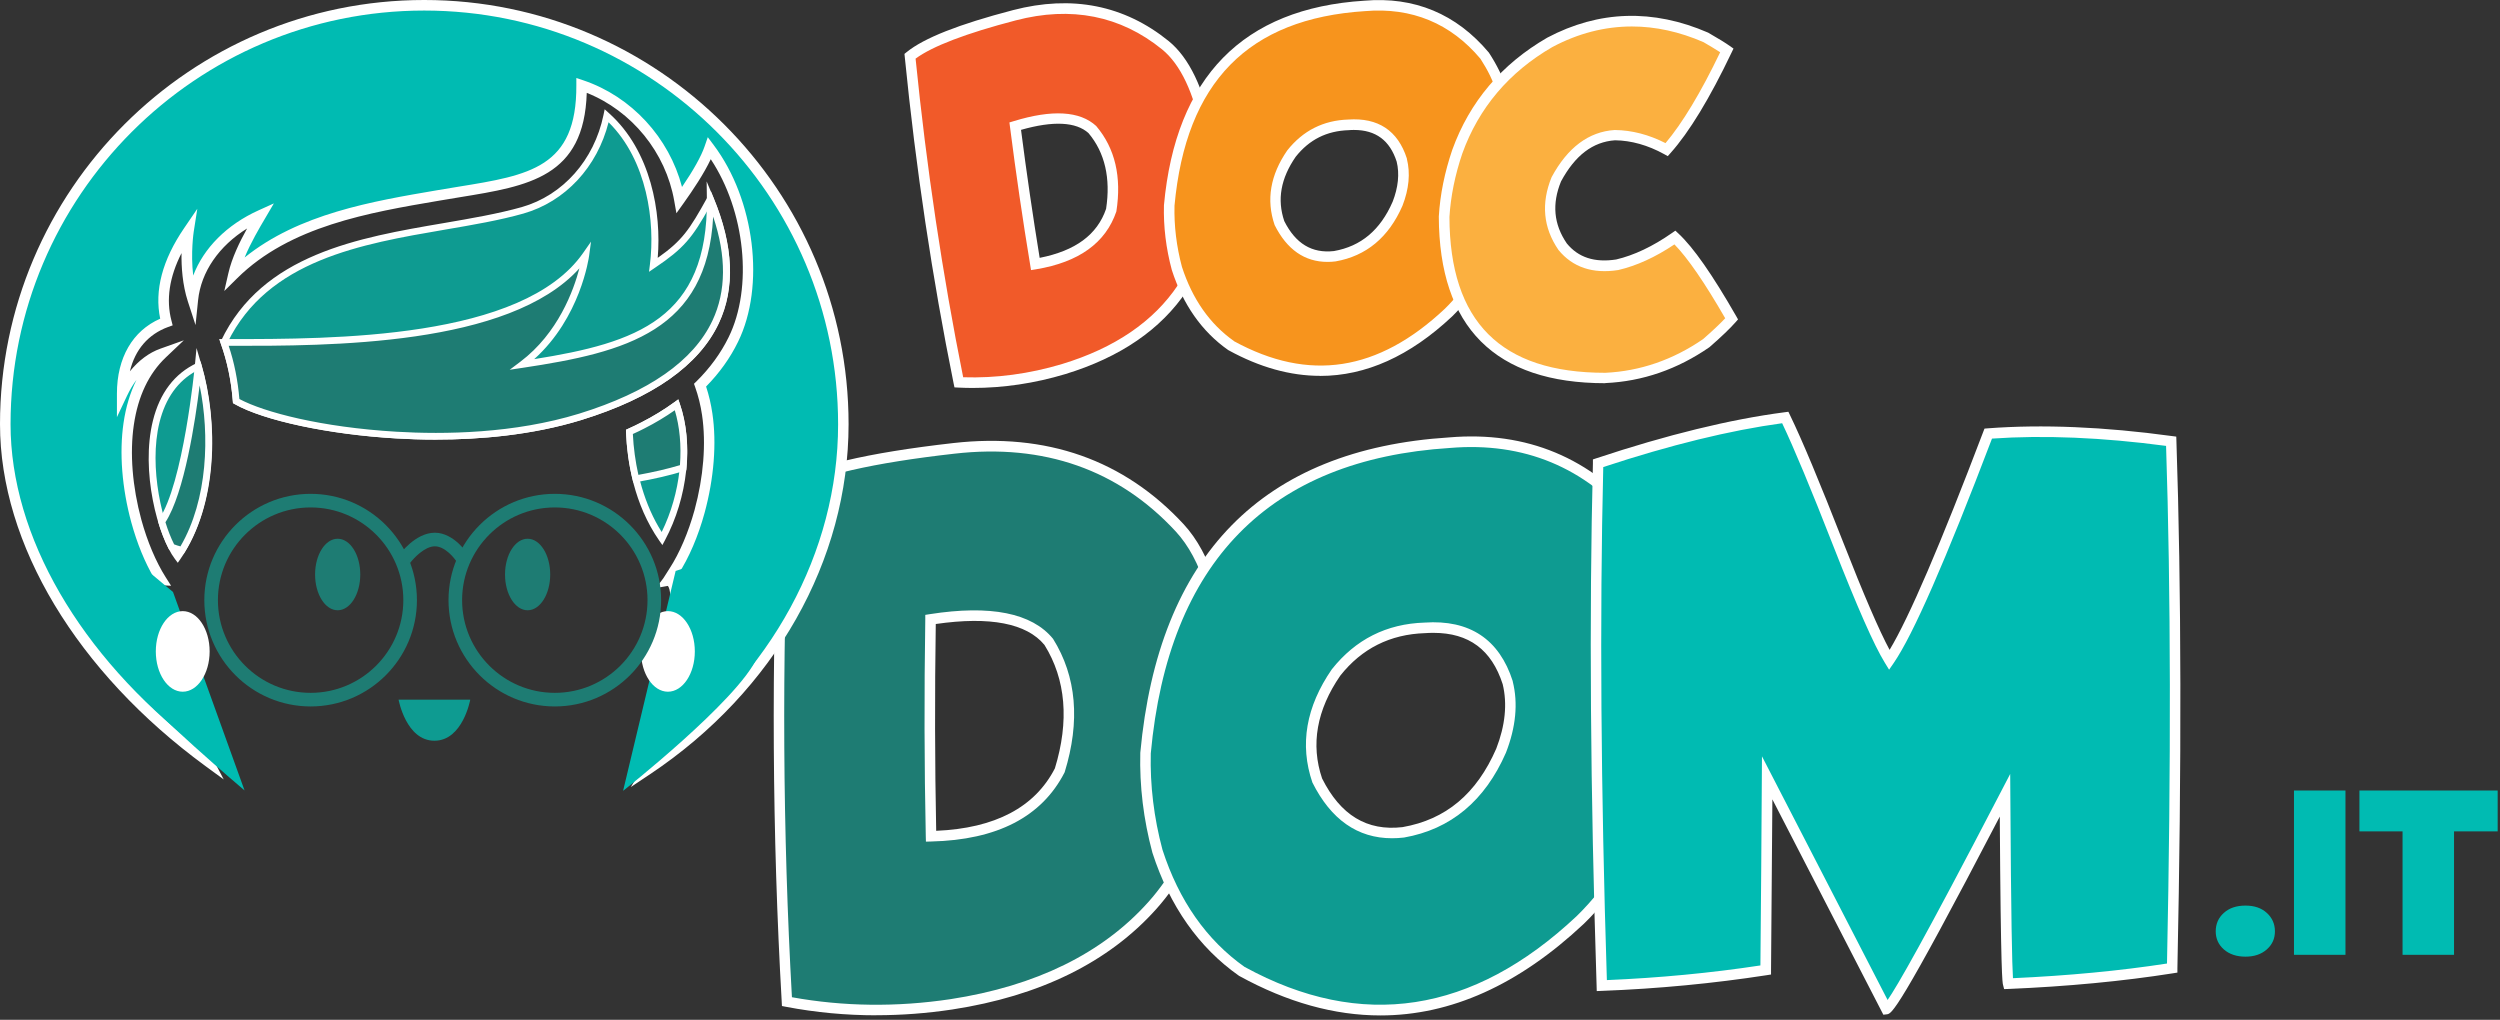 <?xml version="1.0" encoding="UTF-8"?>
<svg width="353px" height="144px" viewBox="0 0 353 144" version="1.1" xmlns="http://www.w3.org/2000/svg" xmlns:xlink="http://www.w3.org/1999/xlink">
    <rect x="0" y="0" width="353" height="144" fill="#333333" stroke="none"/>
    <title>1Risorsa 1</title>
    <g id="Page-1" stroke="none" stroke-width="1" fill="none" fill-rule="evenodd">
        <g id="1Risorsa-1" fill-rule="nonzero">
            <g id="Group" transform="translate(109.25, 62.248)">
                <path d="M1.46,6.722 C5.49,4.302 13.48,2.412 25.44,1.072 C38.43,-0.398 49.06,3.352 57.34,12.312 C61.09,16.382 63.19,23.152 63.66,32.632 C63.5,47.202 60.1,58.192 53.47,65.622 C46.84,73.052 37.38,77.702 25.09,79.582 C17.18,80.772 9.44,80.642 1.88,79.202 C0.53,55.532 0.39,31.382 1.46,6.732 L1.46,6.722 Z M22.23,55.832 C31.28,55.622 37.33,52.542 40.38,46.582 C42.54,39.552 42.04,33.502 38.88,28.432 C36.06,24.992 30.49,23.922 22.16,25.222 C22,35.672 22.02,45.872 22.23,55.832 L22.23,55.832 Z" id="Shape" fill="#1E7C73"></path>
                <path d="M14.49,81.112 C10.18,81.112 5.91,80.712 1.73,79.912 L1.16,79.802 L1.13,79.222 C-0.22,55.642 -0.36,31.232 0.71,6.682 L0.73,6.282 L1.07,6.072 C5.23,3.572 13.17,1.692 25.35,0.312 C38.52,-1.178 49.47,2.682 57.89,11.782 C61.74,15.972 63.93,22.962 64.41,32.572 C64.25,47.302 60.75,58.562 54.03,66.092 C47.31,73.612 37.61,78.392 25.21,80.292 C21.62,80.832 18.04,81.102 14.5,81.102 L14.49,81.112 Z M2.58,78.562 C9.85,79.882 17.38,79.972 24.97,78.832 C37.02,76.982 46.42,72.362 52.9,65.112 C59.38,57.862 62.74,46.922 62.9,32.612 C62.45,23.412 60.39,16.732 56.78,12.812 C48.71,4.082 38.18,0.362 25.51,1.812 C14.05,3.102 6.2,4.902 2.17,7.162 C1.13,31.322 1.27,55.342 2.57,78.562 L2.58,78.562 Z M21.49,56.592 L21.47,55.842 C21.26,45.922 21.24,35.612 21.4,25.202 L21.4,24.572 C21.4,24.572 22.03,24.472 22.03,24.472 C30.6,23.132 36.46,24.302 39.44,27.952 C42.76,33.272 43.3,39.582 41.08,46.792 C37.86,53.102 31.54,56.352 22.23,56.572 L21.48,56.592 L21.49,56.592 Z M22.88,25.862 C22.73,35.772 22.75,45.592 22.94,55.062 C31.25,54.712 36.88,51.742 39.7,46.242 C41.74,39.582 41.26,33.682 38.23,28.822 C35.73,25.772 30.55,24.752 22.88,25.862 L22.88,25.862 Z" id="Shape" fill="#FFFFFF"></path>
            </g>
            <g id="Group" transform="translate(160.994, 61.625)">
                <path d="M14.376,75.535 C8.816,71.625 4.836,65.955 2.436,58.535 C1.206,53.925 0.646,49.305 0.756,44.675 C3.296,17.125 17.606,2.515 43.696,0.865 C54.396,-0.045 63.206,3.625 70.116,11.865 C73.376,16.845 75.306,22.405 75.906,28.555 C76.536,35.285 75.736,42.265 73.496,49.495 C70.656,57.405 66.866,63.665 62.116,68.275 C47.126,82.355 31.216,84.775 14.366,75.535 L14.376,75.535 Z M51.896,34.765 C50.106,29.175 46.196,26.595 40.166,27.015 C35.026,27.175 30.856,29.275 27.666,33.295 C24.156,38.395 23.256,43.465 24.976,48.515 C27.746,54.055 31.796,56.505 37.126,55.885 C43.476,54.765 48.086,50.925 50.946,44.365 C52.296,40.895 52.606,37.695 51.886,34.765 L51.896,34.765 Z" id="Shape" fill="#0E9B91"></path>
                <path d="M33.926,81.755 C27.416,81.755 20.776,79.905 14.016,76.195 L13.946,76.155 C8.276,72.165 4.166,66.325 1.726,58.775 C0.466,54.085 -0.104,49.355 0.016,44.665 C2.586,16.775 17.266,1.805 43.646,0.135 C54.546,-0.785 63.646,3.005 70.686,11.395 C74.046,16.525 76.036,22.255 76.656,28.485 C77.286,35.285 76.466,42.425 74.216,49.725 C71.346,57.745 67.456,64.155 62.646,68.815 C53.466,77.435 43.866,81.755 33.926,81.755 Z M14.766,74.915 C31.206,83.915 46.966,81.505 61.616,67.745 C66.246,63.245 70.016,57.025 72.806,49.255 C74.986,42.175 75.786,35.225 75.176,28.635 C74.586,22.645 72.676,17.145 69.496,12.285 C62.836,4.355 54.156,0.755 43.756,1.625 C18.196,3.245 3.986,17.755 1.496,44.755 C1.386,49.245 1.936,53.835 3.146,58.355 C5.466,65.535 9.376,71.115 14.756,74.915 L14.766,74.915 Z M35.556,56.735 C30.696,56.735 26.936,54.095 24.316,48.865 C22.486,43.515 23.416,38.165 27.056,32.885 C30.406,28.655 34.796,26.455 40.146,26.285 C46.506,25.845 50.706,28.625 52.606,34.555 L52.606,34.605 C53.376,37.675 53.046,41.055 51.646,44.655 C48.676,51.455 43.846,55.475 37.256,56.635 C36.676,56.705 36.106,56.735 35.556,56.735 L35.556,56.735 Z M41.406,27.735 C41.016,27.735 40.626,27.745 40.216,27.775 C35.296,27.935 31.286,29.945 28.256,33.775 C24.926,38.605 24.056,43.505 25.686,48.295 C28.286,53.475 32.016,55.755 37.046,55.165 C43.156,54.095 47.496,50.465 50.276,44.085 C51.546,40.815 51.856,37.745 51.186,34.985 C49.616,30.115 46.416,27.735 41.416,27.735 L41.406,27.735 Z" id="Shape" fill="#FFFFFF"></path>
            </g>
            <g id="Group" transform="translate(224.615, 58.14)">
                <path d="M24.915,51.7 C24.865,59.71 24.795,68.75 24.705,78.82 C17.185,79.98 9.475,80.72 1.565,81.02 C0.685,53.49 0.505,28.9 1.045,7.26 C10.985,3.96 19.795,1.8 27.475,0.8 C29.155,4.24 31.645,10.21 34.965,18.69 C38.285,27.17 40.685,32.62 42.175,35.04 C44.875,31.11 49.525,20.45 56.135,3.07 C63.795,2.49 72.405,2.85 81.965,4.15 C82.665,25.05 82.705,49.84 82.105,78.54 C75.005,79.66 67.295,80.39 58.965,80.74 C58.755,79.9 58.605,71.04 58.515,54.14 C48.115,74.18 42.525,84.24 41.755,84.33 L24.925,51.69 L24.915,51.7 Z" id="Path" fill="#00BBB2"></path>
                <path d="M41.315,85.14 L25.645,54.73 C25.595,61.97 25.535,70 25.455,78.83 L25.455,79.46 C25.455,79.46 24.825,79.56 24.825,79.56 C17.315,80.72 9.495,81.47 1.595,81.77 L0.845,81.8 L0.825,81.05 C-0.055,53.63 -0.235,28.8 0.305,7.25 L0.305,6.73 C0.305,6.73 0.815,6.56 0.815,6.56 C10.755,3.26 19.685,1.07 27.375,0.07 L27.905,7.10542736e-15 L28.135,0.48 C29.815,3.93 32.335,9.96 35.645,18.43 C38.515,25.77 40.715,30.87 42.195,33.62 C44.935,29.08 49.375,18.74 55.425,2.82 L55.595,2.38 L56.065,2.34 C63.735,1.76 72.485,2.12 82.055,3.43 L82.675,3.51 L82.695,4.14 C83.395,24.95 83.435,49.99 82.835,78.57 L82.835,79.19 C82.835,79.19 82.205,79.29 82.205,79.29 C75.115,80.41 67.295,81.15 58.975,81.5 L58.365,81.52 L58.215,80.93 C58.125,80.58 57.895,79.67 57.755,57.16 C43.305,84.9 42.485,85 41.815,85.08 L41.305,85.14 L41.315,85.14 Z M24.185,48.67 L41.915,83.06 C43.225,81.18 47.035,74.6 57.835,53.81 L59.225,51.14 L59.245,54.15 C59.345,71.84 59.495,78.13 59.615,79.98 C67.385,79.63 74.695,78.94 81.365,77.91 C81.945,49.91 81.905,25.33 81.235,4.82 C72.205,3.62 63.945,3.28 56.655,3.79 C50.055,21.13 45.515,31.49 42.775,35.48 L42.125,36.42 L41.525,35.44 C39.995,32.96 37.625,27.57 34.255,18.97 C31.115,10.93 28.685,5.1 27.025,1.62 C19.675,2.62 11.185,4.7 1.765,7.81 C1.255,29.02 1.425,53.38 2.275,80.25 C9.645,79.94 16.935,79.25 23.955,78.18 C24.045,68.36 24.115,59.53 24.155,51.69 L24.175,48.66 L24.185,48.67 Z" id="Shape" fill="#FFFFFF"></path>
            </g>
            <g id="Group" transform="translate(127.71, 0.009)">
                <g transform="translate(0, 0.449)" id="Shape">
                    <path d="M0.78,7.481 C3.12,5.571 8.03,3.641 15.51,1.691 C23.63,-0.429 30.74,0.981 36.83,5.921 C39.59,8.171 41.54,12.281 42.71,18.261 C43.94,27.541 42.78,34.841 39.24,40.171 C35.7,45.501 30.11,49.321 22.47,51.641 C17.55,53.121 12.61,53.741 7.67,53.521 C4.65,38.591 2.35,23.241 0.78,7.471 L0.78,7.481 Z M18.48,36.821 C24.22,35.861 27.78,33.351 29.18,29.281 C29.91,24.611 29.04,20.811 26.57,17.871 C24.46,15.941 20.82,15.771 15.64,17.361 C16.49,24.021 17.44,30.511 18.48,36.821 L18.48,36.821 Z" fill="#F15A29"></path>
                    <path d="M9.62,54.321 C8.96,54.321 8.3,54.301 7.64,54.271 L7.06,54.241 L6.94,53.671 C3.93,38.791 1.6,23.271 0.04,7.551 L0,7.151 L0.31,6.901 C2.76,4.911 7.67,2.971 15.33,0.971 C23.66,-1.199 31.05,0.271 37.31,5.341 C40.19,7.691 42.26,11.991 43.45,18.121 C44.7,27.591 43.5,35.131 39.87,40.591 C36.25,46.041 30.47,50.001 22.69,52.371 C18.36,53.671 13.97,54.321 9.62,54.321 L9.62,54.321 Z M8.29,52.811 C12.94,52.961 17.63,52.331 22.26,50.941 C29.69,48.681 35.2,44.921 38.63,39.771 C42.05,34.621 43.18,27.421 41.98,18.371 C40.87,12.641 38.98,8.631 36.37,6.511 C30.5,1.751 23.55,0.371 15.71,2.421 C8.69,4.251 3.94,6.071 1.57,7.821 C3.11,23.151 5.37,38.281 8.29,52.811 L8.29,52.811 Z M17.87,37.681 L17.75,36.941 C16.71,30.651 15.75,24.091 14.9,17.451 L14.82,16.831 L15.42,16.651 C20.85,14.981 24.77,15.211 27.07,17.331 C29.75,20.491 30.68,24.531 29.92,29.401 C28.41,33.851 24.61,36.561 18.61,37.561 L17.87,37.681 L17.87,37.681 Z M16.46,17.891 C17.25,24.041 18.14,30.101 19.09,35.951 C24.15,34.951 27.22,32.681 28.47,29.031 C29.13,24.731 28.31,21.101 25.99,18.341 C24.24,16.751 21.02,16.571 16.45,17.881 L16.46,17.891 Z" fill="#FFFFFF"></path>
                </g>
                <g transform="translate(36.629, 0)" id="Shape">
                    <path d="M9.501,48.801 C5.931,46.291 3.371,42.651 1.831,37.881 C1.041,34.921 0.681,31.951 0.751,28.981 C2.381,11.281 11.581,1.891 28.341,0.831 C35.221,0.251 40.881,2.601 45.321,7.891 C47.411,11.091 48.651,14.661 49.041,18.611 C49.441,22.931 48.931,27.421 47.491,32.071 C45.671,37.151 43.231,41.181 40.181,44.141 C30.551,53.191 20.321,54.741 9.501,48.811 L9.501,48.801 Z M33.611,22.601 C32.461,19.011 29.951,17.351 26.071,17.621 C22.771,17.721 20.091,19.071 18.041,21.661 C15.781,24.931 15.211,28.191 16.311,31.441 C18.091,35.001 20.691,36.581 24.121,36.171 C28.201,35.451 31.161,32.991 33.001,28.771 C33.871,26.541 34.071,24.491 33.611,22.601 L33.611,22.601 Z" fill="#F7941D"></path>
                    <path d="M22.071,53.061 C17.851,53.061 13.531,51.861 9.141,49.451 L9.071,49.411 C5.381,46.821 2.701,43.011 1.121,38.111 C0.301,35.061 -0.069,31.991 0.011,28.961 C1.671,10.871 11.191,1.171 28.291,0.091 C35.371,-0.519 41.301,1.951 45.891,7.421 C48.091,10.781 49.391,14.501 49.781,18.551 C50.191,22.951 49.661,27.581 48.201,32.301 C46.331,37.501 43.811,41.651 40.691,44.681 C34.741,50.271 28.511,53.071 22.061,53.071 L22.071,53.061 Z M9.891,48.161 C20.481,53.951 30.231,52.461 39.671,43.591 C42.611,40.731 45.011,36.771 46.791,31.811 C48.181,27.311 48.691,22.871 48.301,18.671 C47.931,14.871 46.711,11.371 44.701,8.291 C40.501,3.291 35.001,1.001 28.411,1.561 C11.901,2.611 3.111,11.591 1.501,29.031 C1.431,31.871 1.781,34.791 2.551,37.671 C4.021,42.211 6.491,45.751 9.901,48.151 L9.891,48.161 Z M23.101,36.971 C19.871,36.971 17.371,35.221 15.641,31.771 C14.421,28.211 15.031,24.701 17.421,21.231 C19.631,18.441 22.521,16.981 26.041,16.871 C30.241,16.581 33.041,18.421 34.311,22.371 L34.311,22.421 C34.821,24.451 34.611,26.671 33.691,29.041 C31.741,33.511 28.571,36.141 24.241,36.901 C23.851,36.951 23.471,36.971 23.101,36.971 L23.101,36.971 Z M26.851,18.341 C26.611,18.341 26.371,18.341 26.111,18.371 C22.981,18.471 20.541,19.701 18.611,22.131 C16.501,25.191 15.971,28.171 17.001,31.211 C18.601,34.391 20.901,35.791 24.011,35.441 C27.821,34.771 30.551,32.491 32.301,28.481 C33.091,26.451 33.291,24.531 32.871,22.811 C31.901,19.811 29.921,18.341 26.841,18.341 L26.851,18.341 Z" fill="#FFFFFF"></path>
                </g>
                <g transform="translate(75.45, 2.229)">
                    <path d="M24.86,16.851 C21.47,17.071 18.71,19.141 16.61,23.041 C15.19,26.491 15.47,29.671 17.46,32.571 C19.28,34.801 21.85,35.661 25.15,35.151 C27.83,34.521 30.56,33.241 33.34,31.291 C35.37,33.171 38.04,37.001 41.35,42.771 C40.6,43.621 39.4,44.771 37.74,46.221 C33.36,49.241 28.62,50.871 23.52,51.111 C8.39,51.121 0.8,43.531 0.76,28.321 C0.94,25.331 1.56,22.271 2.62,19.151 C5.01,12.511 9.37,7.371 15.7,3.721 C22.8,-0.029 30.15,-0.259 37.75,3.051 C39.14,3.861 40.12,4.461 40.69,4.871 C37.62,11.301 34.79,15.971 32.19,18.891 C29.77,17.561 27.33,16.881 24.88,16.851 L24.86,16.851 Z" id="Path" fill="#FBB040"></path>
                    <path d="M23.5,51.871 C7.94,51.871 0.05,43.951 0,28.341 C0.18,25.251 0.82,22.101 1.9,18.921 C4.35,12.131 8.86,6.811 15.31,3.081 C22.61,-0.779 30.25,-1.009 38.03,2.371 C39.53,3.231 40.51,3.841 41.1,4.261 L41.61,4.621 L41.34,5.181 C38.26,11.641 35.36,16.421 32.72,19.371 L32.33,19.811 L31.81,19.521 C29.52,18.261 27.18,17.601 24.88,17.571 C21.74,17.791 19.25,19.691 17.26,23.371 C15.96,26.541 16.22,29.421 18.07,32.131 C19.69,34.111 21.98,34.871 25.04,34.401 C27.56,33.811 30.22,32.551 32.91,30.671 L33.4,30.331 L33.84,30.741 C35.95,32.701 38.61,36.511 41.99,42.401 L42.25,42.861 L41.9,43.261 C41.12,44.141 39.92,45.301 38.22,46.781 C33.68,49.921 28.76,51.611 23.55,51.851 L23.5,51.851 L23.5,51.871 Z M27.26,1.501 C23.45,1.501 19.69,2.461 16.04,4.401 C9.93,7.931 5.64,12.991 3.32,19.431 C2.29,22.461 1.68,25.481 1.5,28.401 C1.55,43.181 8.74,50.401 23.48,50.401 L23.52,50.401 C28.42,50.171 33.07,48.571 37.32,45.641 C38.65,44.481 39.71,43.481 40.44,42.701 C37.54,37.671 35.13,34.171 33.27,32.271 C30.59,34.071 27.93,35.291 25.34,35.891 C21.72,36.461 18.89,35.491 16.9,33.061 C14.73,29.901 14.42,26.461 15.93,22.771 C18.19,18.581 21.17,16.361 24.82,16.121 L24.88,16.121 C27.26,16.151 29.66,16.771 32.01,17.971 C34.37,15.181 36.97,10.881 39.73,5.141 C39.16,4.771 38.37,4.291 37.37,3.711 C33.98,2.241 30.6,1.501 27.27,1.501 L27.26,1.501 Z" id="Shape" fill="#FFFFFF"></path>
                </g>
            </g>
            <g id="Group">
                <path d="M59.9,0.75 C92.59,0.75 119.08,27.24 119.08,59.91 C119.08,80.46 107.31,98.07 91.42,108.68 C92.74,106.49 97.63,81.45 94.29,82.04 L95.16,80.67 C96.6,78.46 97.89,75.48 98.78,72.22 C99.96,67.88 100.51,62.95 99.86,58.51 C99.65,57.09 99.31,55.7 98.85,54.4 C100.82,52.46 102.4,50.3 103.55,47.95 C107.51,39.89 105.5,28.01 100.19,20.95 C99.47,23.04 97.53,26.01 95.94,28.24 C94.69,21.09 89.46,14.53 82.12,12.06 C82.19,25.47 73.51,25.6 61.86,27.61 C51.78,29.32 40.57,31.24 32.97,38.77 C33.64,35.82 35.47,32.68 36.83,30.39 C31.41,32.84 27.74,37.33 27.23,42.32 C25.79,37.88 26.61,32.65 26.61,32.65 C23.04,37.88 22.62,42.16 23.49,45.47 C19.87,46.79 17.25,50.13 17.25,55.6 C18.74,52.45 20.88,50.65 22.91,49.93 C20.22,52.48 18.74,56 18.18,59.87 C17.53,64.31 18.08,69.25 19.26,73.58 C20.13,76.77 21.37,79.67 22.77,81.88 C19.79,81.71 28.52,105.77 29.47,107.57 C14.74,96.79 0.74,79.53 0.74,59.91 C0.74,27.23 27.23,0.75 59.9,0.75 Z" id="Path" fill="#00BBB2"></path>
                <path d="M89.07,111.14 L90.78,108.29 C92.41,105.58 95.86,84.19 94.29,82.73 L92.62,83.03 L93.67,81.64 L94.54,80.27 C95.95,78.1 97.2,75.17 98.07,72.02 C99.34,67.36 99.72,62.6 99.13,58.61 C98.93,57.24 98.6,55.9 98.15,54.64 L97.99,54.19 L98.33,53.86 C100.24,51.98 101.77,49.88 102.88,47.62 C106.35,40.56 105.21,29.79 100.36,22.48 C99.41,24.5 97.82,26.88 96.54,28.67 L95.51,30.11 L95.2,28.36 C94,21.52 89.21,15.64 82.85,13.11 C82.48,25 74.7,26.26 64.92,27.85 C63.96,28 62.98,28.16 61.98,28.34 C52.11,30.02 40.93,31.92 33.49,39.29 L31.67,41.09 L32.24,38.6 C32.73,36.43 33.83,34.17 34.89,32.26 C30.92,34.73 28.38,38.39 27.97,42.39 L27.61,45.9 L26.52,42.55 C25.76,40.2 25.6,37.67 25.63,35.74 C23.91,39.12 23.43,42.32 24.21,45.28 L24.38,45.94 L23.74,46.17 C20.93,47.2 19.07,49.37 18.34,52.43 C19.57,50.91 21.04,49.8 22.65,49.23 L25.96,48.05 L23.41,50.47 C21.01,52.75 19.49,55.95 18.9,59.98 C18.31,63.97 18.69,68.73 19.96,73.39 C20.8,76.46 22.02,79.33 23.38,81.48 L24.16,82.71 L22.91,82.64 C22.1,85.24 28.88,104.88 30.11,107.23 L31.59,110.06 L29.01,108.17 C10.85,94.87 0,76.83 0,59.9 C0,26.87 26.87,0 59.9,0 C92.93,0 119.82,26.87 119.82,59.9 C119.82,79.12 109.36,97.58 91.83,109.29 L89.06,111.14 L89.07,111.14 Z M95.38,81.72 C95.44,81.78 95.49,81.85 95.54,81.92 C97.4,84.63 94.56,100.59 92.85,106.78 C108.85,95.32 118.34,77.95 118.34,59.91 C118.34,27.7 92.12,1.49 59.9,1.49 C27.68,1.49 1.49,27.7 1.49,59.9 C1.49,75.69 11.28,92.53 27.8,105.36 C25.48,99.24 20.16,84.12 21.73,81.67 C21.73,81.66 21.75,81.64 21.76,81.63 C20.46,79.43 19.35,76.72 18.54,73.76 C17.22,68.91 16.83,63.93 17.44,59.74 C17.77,57.46 18.38,55.43 19.27,53.64 C18.8,54.27 18.35,55.01 17.93,55.9 L16.51,58.9 L16.51,55.58 C16.51,50.52 18.73,46.7 22.62,45 C21.79,41.02 22.92,36.72 26,32.21 L27.86,29.48 L27.35,32.74 C27.35,32.74 26.9,35.68 27.28,38.91 C28.75,35.04 32.02,31.72 36.53,29.69 L38.67,28.72 L37.48,30.75 C36.6,32.24 35.4,34.28 34.54,36.36 C42.19,30.19 52.52,28.43 61.74,26.86 C62.75,26.69 63.73,26.53 64.69,26.37 C74.78,24.74 81.44,23.66 81.38,12.05 L81.38,11.01 C81.38,11.01 82.36,11.34 82.36,11.34 C89.16,13.63 94.48,19.44 96.3,26.4 C97.91,24.04 99.02,22.04 99.48,20.7 L99.94,19.37 L100.78,20.49 C106.57,28.19 108.08,40.39 104.21,48.27 C103.1,50.55 101.58,52.67 99.7,54.58 C100.1,55.8 100.4,57.08 100.59,58.39 C101.21,62.58 100.81,67.56 99.49,72.41 C98.59,75.71 97.27,78.78 95.78,81.07 L95.37,81.72 L95.38,81.72 Z" id="Shape" fill="#FFFFFF"></path>
            </g>
            <g id="Group" transform="translate(20.993, 15.43)">
                <path d="M12.357,41.2 C16.077,43.31 24.807,45.4 34.967,46 C43.437,46.5 52.777,45.93 60.917,43.43 C74.617,39.2 86.807,30.76 79.277,12.66 C76.427,17.84 75.367,19.19 71.257,21.97 C72.127,15.04 70.507,6.15 64.657,0.92 C63.387,7.07 59.137,12.46 52.797,14.27 C39.067,18.16 18.207,17 10.627,32.92 C11.557,35.49 12.137,38.29 12.357,41.2 Z M4.097,63.21 C9.287,55.68 9.327,44.22 7.007,36.26 C-3.143,41.04 0.737,58.73 4.097,63.21 Z M72.497,60.64 C75.617,54.79 76.487,47.34 74.557,41.73 C73.117,42.78 71.537,43.75 69.827,44.63 C69.197,44.96 68.537,45.26 67.887,45.56 C68.107,50.98 69.547,56.41 72.497,60.65 L72.497,60.64 Z" id="Shape" fill="#0E9B91"></path>
                <path d="M4.107,64.03 L3.707,63.5 C1.267,60.25 -1.153,51.04 0.597,43.98 C1.567,40.05 3.657,37.31 6.807,35.83 L7.317,35.59 L7.477,36.13 C9.827,44.19 9.817,55.78 4.497,63.48 L4.117,64.03 L4.107,64.03 Z M6.707,36.95 C4.117,38.36 2.377,40.79 1.527,44.21 C-0.033,50.51 1.947,58.88 4.087,62.35 C8.717,55.09 8.767,44.56 6.707,36.95 L6.707,36.95 Z M72.547,61.55 L72.097,60.91 C68.527,55.78 67.567,49.74 67.397,45.57 L67.397,45.25 C67.397,45.25 67.677,45.12 67.677,45.12 C68.317,44.83 68.967,44.53 69.587,44.2 C71.217,43.37 72.787,42.41 74.257,41.34 L74.777,40.96 L74.987,41.57 C76.947,47.24 76.127,54.81 72.897,60.86 L72.527,61.55 L72.547,61.55 Z M68.377,45.85 C68.647,51.11 70.077,55.98 72.437,59.69 C75.127,54.22 75.837,47.62 74.297,42.49 C72.947,43.43 71.517,44.29 70.037,45.04 C69.497,45.32 68.937,45.59 68.377,45.84 L68.377,45.85 Z M40.547,46.64 C38.517,46.64 36.627,46.57 34.947,46.47 C25.437,45.91 16.267,43.96 12.127,41.61 L11.907,41.48 L11.887,41.23 C11.667,38.35 11.097,35.61 10.187,33.08 L10.117,32.89 L10.207,32.71 C16.037,20.46 29.647,18.12 41.667,16.07 C45.617,15.39 49.347,14.75 52.687,13.81 C58.487,12.15 62.907,7.17 64.217,0.82 L64.387,0 L65.007,0.56 C70.947,5.88 72.417,14.64 71.877,20.98 C75.307,18.56 76.337,17.07 78.897,12.42 L79.377,11.55 L79.757,12.47 C82.587,19.28 82.847,25.25 80.507,30.22 C77.717,36.16 71.187,40.76 61.087,43.88 C54.087,46.03 46.687,46.64 40.567,46.64 L40.547,46.64 Z M12.817,40.9 C16.297,42.77 24.397,44.89 34.997,45.52 C41.697,45.92 51.607,45.79 60.777,42.97 C70.607,39.93 76.937,35.51 79.607,29.82 C81.717,25.33 81.577,19.93 79.207,13.77 C76.747,18.17 75.547,19.65 71.517,22.36 L70.647,22.95 L70.777,21.9 C71.527,15.95 70.417,7.25 64.937,1.83 C63.357,8.14 58.817,13.04 52.927,14.72 C49.537,15.68 45.787,16.32 41.807,17 C30.087,19.01 16.807,21.28 11.137,32.93 C12.007,35.41 12.577,38.09 12.807,40.89 L12.817,40.9 Z" id="Shape" fill="#FFFFFF"></path>
            </g>
            <g id="Group" transform="translate(22.29, 25.62)">
                <path d="M11.06,31.01 C14.78,33.12 23.51,35.21 33.67,35.81 C42.14,36.31 51.48,35.74 59.62,33.24 C73.32,29.01 85.51,20.57 77.98,2.47 C78.19,20.45 66.73,23.54 51.48,25.84 C59.11,20.08 60.41,10.39 60.41,10.39 C51.56,23.04 23.52,22.75 9.33,22.73 C10.26,25.3 10.84,28.1 11.06,31.01 L11.06,31.01 Z M3.41,52.08 C7.99,44.55 7.92,33.7 5.71,26.07 C5.71,26.07 4.12,42.85 0.53,48.03 L0.53,48.03 C0.94,49.42 1.44,50.64 1.94,51.61 C2.39,51.8 2.88,51.95 3.41,52.07 L3.41,52.08 Z M74.17,40.42 C72.34,40.99 70.16,41.52 67.48,41.98 C66.97,39.82 66.66,37.59 66.57,35.36 C67.22,35.07 67.87,34.76 68.51,34.43 C70.22,33.56 71.8,32.58 73.24,31.53 C74.17,34.2 74.44,37.27 74.17,40.41 L74.17,40.42 Z" id="Shape" fill="#1E7C73"></path>
                <path d="M3.65,52.62 L3.31,52.54 C2.74,52.41 2.22,52.25 1.75,52.05 L1.59,51.98 L1.51,51.82 C0.96,50.73 0.46,49.47 0.07,48.16 L0,47.94 L0.13,47.75 C3.6,42.73 5.21,26.18 5.22,26.02 L5.46,23.52 L6.16,25.93 C8.36,33.53 8.49,44.63 3.81,52.32 L3.63,52.61 L3.65,52.62 Z M2.29,51.24 C2.57,51.35 2.87,51.45 3.19,51.53 C7.04,44.94 7.35,35.86 5.9,28.8 C5.3,33.71 3.76,43.97 1.07,48.12 C1.41,49.23 1.83,50.31 2.3,51.25 L2.29,51.24 Z M67.13,42.53 L67.03,42.09 C66.5,39.89 66.2,37.63 66.11,35.38 L66.11,35.06 C66.11,35.06 66.39,34.93 66.39,34.93 C67.03,34.64 67.68,34.34 68.3,34.01 C69.93,33.18 71.5,32.22 72.97,31.15 L73.49,30.77 L73.7,31.38 C74.61,34.01 74.94,37.15 74.65,40.46 L74.62,40.78 L74.31,40.88 C72.29,41.5 70.08,42.02 67.56,42.45 L67.12,42.53 L67.13,42.53 Z M67.07,35.67 C67.16,37.6 67.43,39.54 67.85,41.43 C70.01,41.04 71.94,40.59 73.72,40.06 C73.93,37.26 73.68,34.6 72.99,32.31 C71.64,33.25 70.21,34.11 68.73,34.86 C68.19,35.14 67.63,35.41 67.07,35.66 L67.07,35.67 Z M39.24,36.46 C37.21,36.46 35.32,36.39 33.64,36.29 C24.13,35.73 14.96,33.78 10.82,31.43 L10.6,31.3 L10.58,31.05 C10.36,28.17 9.79,25.43 8.88,22.9 L8.65,22.26 L10.17,22.26 C24.6,22.25 51.5,22.33 60.03,10.12 L61.16,8.5 L60.9,10.45 C60.85,10.83 59.65,19.25 53.14,25.09 C67.63,22.79 77.71,19.37 77.52,2.47 L77.49,3.55271368e-15 L78.44,2.28 C81.27,9.09 81.53,15.06 79.19,20.03 C76.4,25.97 69.87,30.57 59.77,33.69 C52.77,35.84 45.37,36.45 39.25,36.45 L39.24,36.46 Z M11.51,30.72 C14.99,32.59 23.09,34.71 33.69,35.34 C40.39,35.74 50.3,35.61 59.48,32.79 C69.31,29.75 75.64,25.33 78.31,19.64 C80.26,15.49 80.29,10.56 78.41,4.97 C77.55,21.07 66.2,24.11 51.55,26.31 L49.68,26.59 L51.19,25.45 C56.53,21.42 58.71,15.35 59.52,12.27 C49.59,23.27 24.13,23.23 10.16,23.21 L10,23.21 C10.79,25.56 11.29,28.09 11.51,30.71 L11.51,30.72 Z" id="Shape" fill="#FFFFFF"></path>
            </g>
            <ellipse id="Oval" fill="#1E7C73" cx="47.68" cy="81.12" rx="3.19" ry="5.05"></ellipse>
            <ellipse id="Oval" fill="#1E7C73" cx="74.5" cy="81.12" rx="3.19" ry="5.05"></ellipse>
            <path d="M21.47,81.12 L24.43,83.59 L34.53,111.61 C34.53,111.61 21.21,100.34 17.71,95.74 C15.2,92.45 9.96,81.11 9.96,81.11 L21.46,81.11 L21.47,81.12 Z" id="Path" fill="#00BBB2"></path>
            <path d="M98.36,79.63 L95.4,80.62 L87.98,111.67 C87.98,111.67 104.1,98.96 106.88,92.91 C108.27,89.88 107.82,79.63 107.82,79.63 L98.36,79.63 L98.36,79.63 Z" id="Path" fill="#00BBB2"></path>
            <ellipse id="Oval" fill="#FFFFFF" cx="25.8" cy="91.98" rx="3.8" ry="5.69"></ellipse>
            <ellipse id="Oval" fill="#FFFFFF" cx="94.31" cy="91.98" rx="3.8" ry="5.69"></ellipse>
            <path d="M43.86,99.75 C35.58,99.75 28.85,93.02 28.85,84.74 C28.85,76.46 35.58,69.73 43.86,69.73 C52.14,69.73 58.87,76.46 58.87,84.74 C58.87,93.02 52.14,99.75 43.86,99.75 Z M43.86,71.65 C36.64,71.65 30.77,77.52 30.77,84.74 C30.77,91.96 36.64,97.83 43.86,97.83 C51.08,97.83 56.95,91.96 56.95,84.74 C56.95,77.52 51.08,71.65 43.86,71.65 Z" id="Shape" fill="#1E7C73"></path>
            <path d="M78.34,99.75 C70.06,99.75 63.33,93.02 63.33,84.74 C63.33,76.46 70.06,69.73 78.34,69.73 C86.62,69.73 93.35,76.46 93.35,84.74 C93.35,93.02 86.62,99.75 78.34,99.75 Z M78.34,71.65 C71.12,71.65 65.25,77.52 65.25,84.74 C65.25,91.96 71.12,97.83 78.34,97.83 C85.56,97.83 91.43,91.96 91.43,84.74 C91.43,77.52 85.56,71.65 78.34,71.65 Z" id="Shape" fill="#1E7C73"></path>
            <path d="M57.93,79.47 L56.37,78.36 C56.46,78.23 58.65,75.22 61.4,75.22 C64.15,75.22 66.1,78.29 66.18,78.42 L64.55,79.42 C64.16,78.78 62.83,77.14 61.4,77.14 C59.97,77.14 58.39,78.83 57.92,79.48 L57.93,79.47 Z" id="Path" fill="#1E7C73"></path>
            <path d="M56.29,98.79 L66.4,98.79 C66.4,98.79 65.35,104.59 61.34,104.59 C57.33,104.59 56.28,98.79 56.28,98.79 L56.29,98.79 Z" id="Path" fill="#0E9B91"></path>
            <g id="Group" transform="translate(312.86, 111.62)" fill="#00BBB2">
                <path d="M1.15,22.44 C0.38,21.76 0,20.91 0,19.88 C0,18.85 0.38,17.96 1.15,17.28 C1.91,16.59 2.93,16.25 4.2,16.25 C5.47,16.25 6.45,16.59 7.21,17.28 C7.97,17.97 8.36,18.84 8.36,19.88 C8.36,20.92 7.98,21.76 7.21,22.44 C6.44,23.12 5.44,23.46 4.2,23.46 C2.96,23.46 1.92,23.12 1.15,22.44 Z" id="Path"></path>
                <polygon id="Path" points="18.32 3.99870873e-31 18.32 23.2 11.05 23.2 11.05 -1.42108547e-14 18.32 -1.42108547e-14"></polygon>
                <polygon id="Path" points="39.81 3.99870873e-31 39.81 5.77 33.65 5.77 33.65 23.2 26.38 23.2 26.38 5.77 20.29 5.77 20.29 -1.42108547e-14 39.82 -1.42108547e-14"></polygon>
            </g>
        </g>
    </g>
</svg>